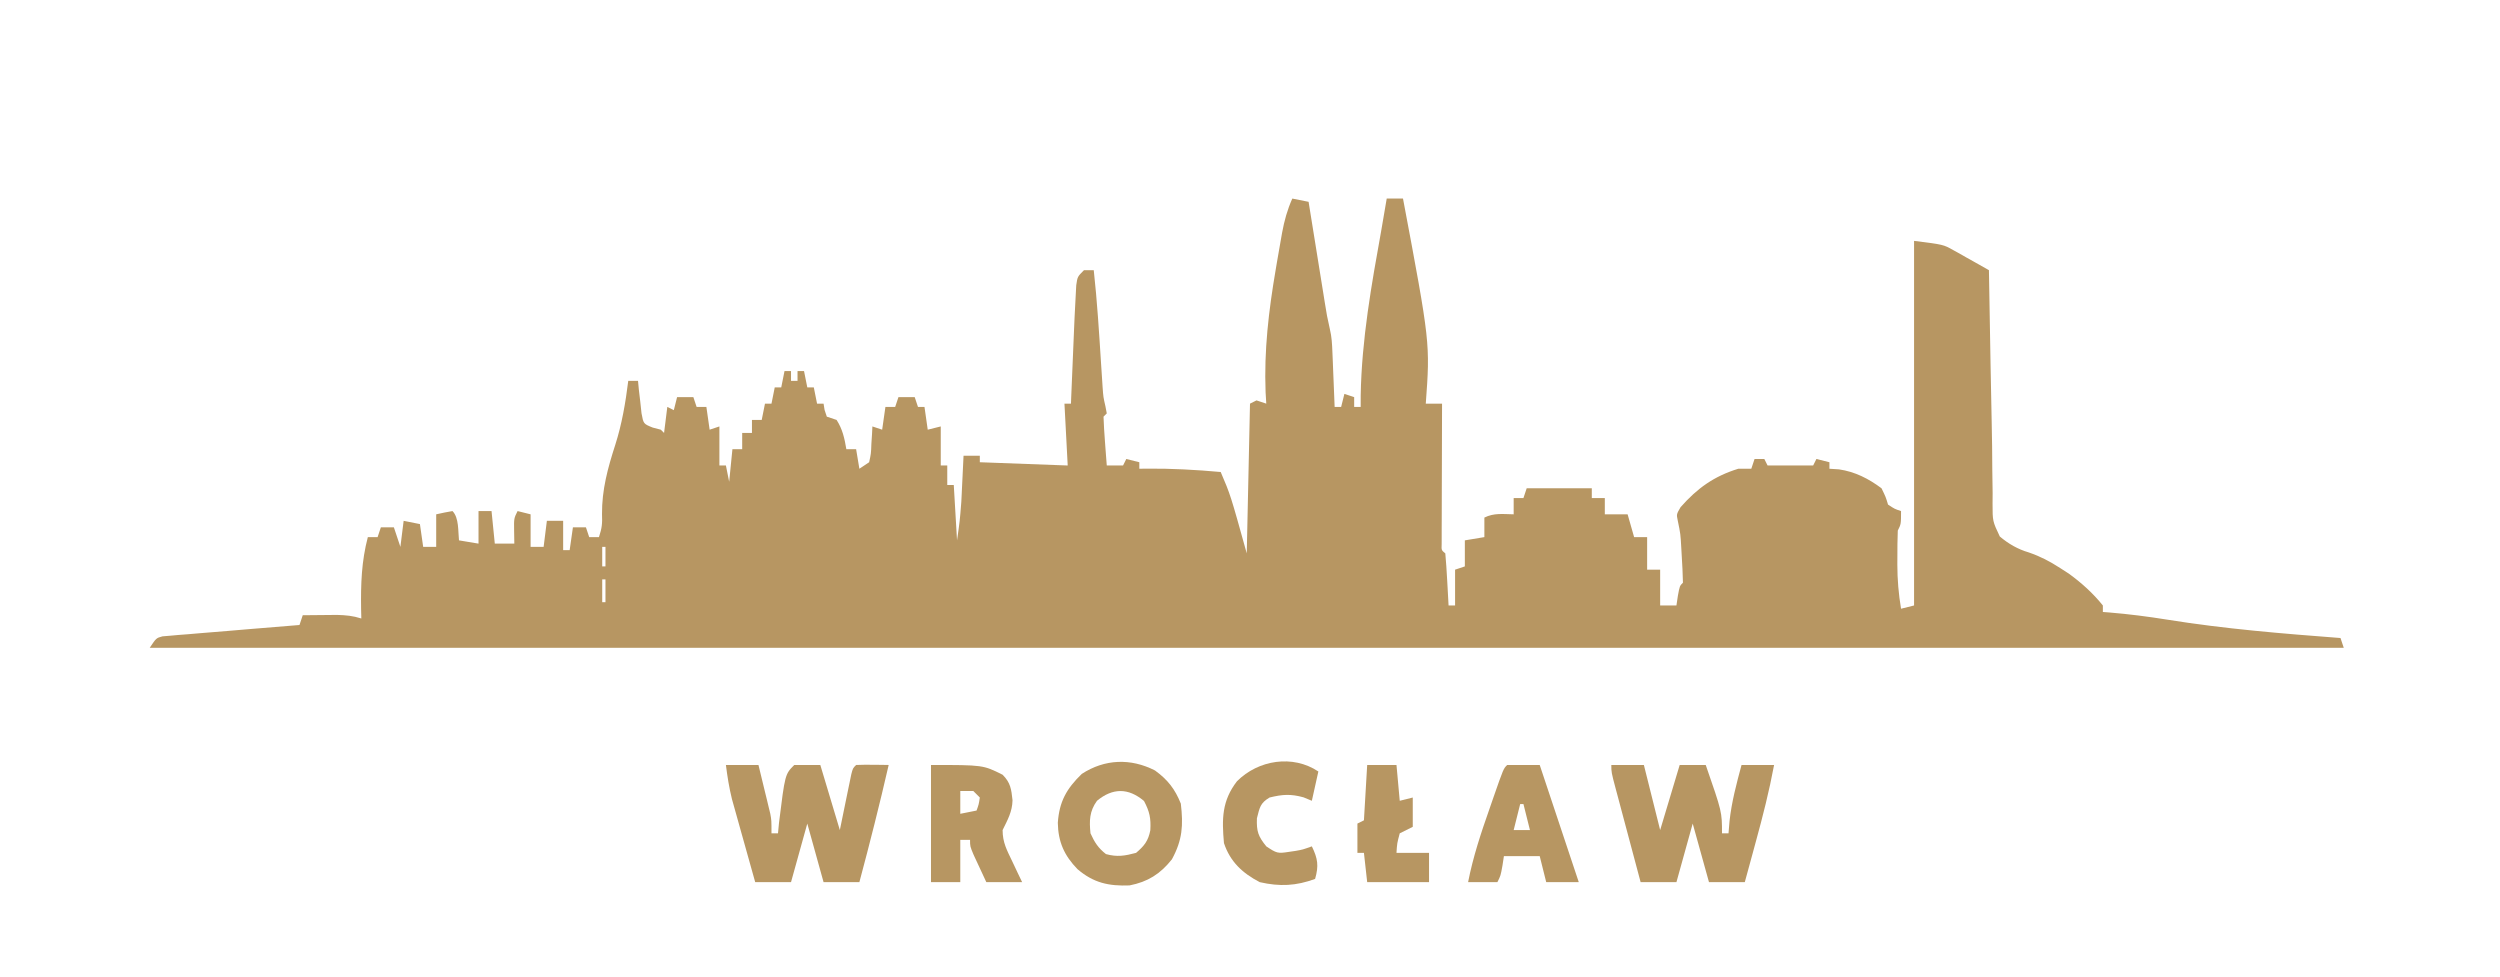 <?xml version="1.0" encoding="UTF-8"?>
<svg version="1.1" xmlns="http://www.w3.org/2000/svg" width="768" height="300">
<path d="M0 0 C1.65 0.33 3.3 0.66 5 1 C5.177 2.1 5.353 3.2 5.535 4.333 C6.191 8.418 6.849 12.503 7.509 16.588 C7.793 18.356 8.078 20.123 8.361 21.89 C8.769 24.432 9.179 26.974 9.59 29.516 C9.716 30.304 9.842 31.093 9.972 31.906 C10.631 36.02 10.631 36.02 11.529 40.086 C12.117 42.475 12.216 44.745 12.316 47.203 C12.358 48.183 12.4 49.163 12.443 50.172 C12.483 51.188 12.522 52.203 12.562 53.25 C12.606 54.281 12.649 55.312 12.693 56.375 C12.799 58.917 12.901 61.458 13 64 C13.66 64 14.32 64 15 64 C15.33 62.68 15.66 61.36 16 60 C16.99 60.33 17.98 60.66 19 61 C19 61.99 19 62.98 19 64 C19.66 64 20.32 64 21 64 C21.004 62.244 21.004 62.244 21.008 60.453 C21.31 43.229 24.313 26.544 27.352 9.637 C27.924 6.428 28.471 3.216 29 0 C30.65 0 32.3 0 34 0 C42.357 44.409 42.357 44.409 41 63 C42.65 63 44.3 63 46 63 C45.998 63.562 45.996 64.123 45.993 64.702 C45.971 70.525 45.956 76.348 45.945 82.171 C45.94 84.347 45.933 86.523 45.925 88.698 C45.912 91.819 45.907 94.939 45.902 98.059 C45.897 99.038 45.892 100.017 45.887 101.026 C45.887 101.927 45.887 102.827 45.886 103.756 C45.884 104.553 45.882 105.35 45.88 106.171 C45.799 108.019 45.799 108.019 47 109 C47.237 111.692 47.422 114.365 47.562 117.062 C47.606 117.821 47.649 118.58 47.693 119.361 C47.8 121.241 47.9 123.12 48 125 C48.66 125 49.32 125 50 125 C50 121.37 50 117.74 50 114 C51.485 113.505 51.485 113.505 53 113 C53 110.36 53 107.72 53 105 C54.98 104.67 56.96 104.34 59 104 C59 102.02 59 100.04 59 98 C61.957 96.522 64.742 96.94 68 97 C68 95.35 68 93.7 68 92 C68.99 92 69.98 92 71 92 C71.33 91.01 71.66 90.02 72 89 C78.6 89 85.2 89 92 89 C92 89.99 92 90.98 92 92 C93.32 92 94.64 92 96 92 C96 93.65 96 95.3 96 97 C98.31 97 100.62 97 103 97 C103.66 99.31 104.32 101.62 105 104 C106.32 104 107.64 104 109 104 C109 107.3 109 110.6 109 114 C110.32 114 111.64 114 113 114 C113 117.63 113 121.26 113 125 C114.65 125 116.3 125 118 125 C118.144 124.031 118.289 123.061 118.438 122.062 C119 119 119 119 120 118 C119.935 115.215 119.808 112.465 119.625 109.688 C119.581 108.915 119.537 108.142 119.492 107.346 C119.255 103.066 119.255 103.066 118.399 98.882 C118 97 118 97 119.266 94.816 C124.401 88.983 129.518 85.312 137 83 C138.32 83 139.64 83 141 83 C141.33 82.01 141.66 81.02 142 80 C142.99 80 143.98 80 145 80 C145.33 80.66 145.66 81.32 146 82 C150.62 82 155.24 82 160 82 C160.33 81.34 160.66 80.68 161 80 C162.32 80.33 163.64 80.66 165 81 C165 81.66 165 82.32 165 83 C166.454 83.093 166.454 83.093 167.938 83.188 C172.848 83.899 177.046 86.043 181 89 C182.312 91.688 182.312 91.688 183 94 C185.017 95.344 185.017 95.344 187 96 C187 100 187 100 186 102 C185.901 104.74 185.861 107.448 185.875 110.188 C185.871 110.931 185.867 111.674 185.863 112.439 C185.871 117.061 186.239 121.441 187 126 C188.32 125.67 189.64 125.34 191 125 C191 88.04 191 51.08 191 13 C200 14.125 200 14.125 203.062 15.848 C204.039 16.384 204.039 16.384 205.035 16.932 C205.684 17.305 206.332 17.678 207 18.062 C207.679 18.44 208.359 18.817 209.059 19.205 C210.712 20.125 212.357 21.061 214 22 C214.01 22.619 214.021 23.238 214.031 23.875 C214.142 30.464 214.256 37.054 214.372 43.643 C214.415 46.084 214.457 48.526 214.497 50.967 C214.597 56.916 214.709 62.864 214.849 68.812 C214.963 73.679 215.016 78.541 215.034 83.408 C215.067 85.761 215.102 88.113 215.137 90.465 C215.129 91.551 215.121 92.637 215.113 93.755 C215.117 99.114 215.117 99.114 217.341 103.811 C219.978 106.049 222.9 107.732 226.219 108.699 C229.847 109.948 232.662 111.429 235.875 113.5 C236.745 114.061 237.615 114.621 238.512 115.199 C242.415 118.024 245.979 121.235 249 125 C249 125.66 249 126.32 249 127 C249.982 127.076 249.982 127.076 250.984 127.153 C256.972 127.651 262.863 128.401 268.794 129.358 C286.451 132.203 304.179 133.644 322 135 C322.33 135.99 322.66 136.98 323 138 C100.58 138 -121.84 138 -351 138 C-349 135 -349 135 -347.089 134.487 C-346.312 134.423 -345.535 134.359 -344.734 134.292 C-343.853 134.212 -342.972 134.133 -342.065 134.05 C-341.113 133.978 -340.161 133.906 -339.18 133.832 C-338.206 133.747 -337.232 133.663 -336.229 133.576 C-333.112 133.308 -329.994 133.06 -326.875 132.812 C-324.764 132.635 -322.654 132.456 -320.543 132.275 C-315.363 131.836 -310.182 131.412 -305 131 C-304.67 130.01 -304.34 129.02 -304 128 C-301.75 127.973 -299.5 127.954 -297.25 127.938 C-295.997 127.926 -294.744 127.914 -293.453 127.902 C-290.715 127.98 -288.581 128.172 -286 129 C-286.023 128.033 -286.046 127.066 -286.07 126.07 C-286.176 118.434 -285.961 111.442 -284 104 C-283.01 104 -282.02 104 -281 104 C-280.505 102.515 -280.505 102.515 -280 101 C-278.68 101 -277.36 101 -276 101 C-275.34 102.98 -274.68 104.96 -274 107 C-273.67 104.36 -273.34 101.72 -273 99 C-271.35 99.33 -269.7 99.66 -268 100 C-267.505 103.465 -267.505 103.465 -267 107 C-265.68 107 -264.36 107 -263 107 C-263 103.7 -263 100.4 -263 97 C-261.344 96.618 -259.675 96.286 -258 96 C-255.953 98.047 -256.3 102.304 -256 105 C-254.02 105.33 -252.04 105.66 -250 106 C-250 102.7 -250 99.4 -250 96 C-248.68 96 -247.36 96 -246 96 C-245.505 100.95 -245.505 100.95 -245 106 C-243.02 106 -241.04 106 -239 106 C-239.021 104.721 -239.041 103.442 -239.062 102.125 C-239.125 98.25 -239.125 98.25 -238 96 C-236.02 96.495 -236.02 96.495 -234 97 C-234 100.3 -234 103.6 -234 107 C-232.68 107 -231.36 107 -230 107 C-229.67 104.36 -229.34 101.72 -229 99 C-227.35 99 -225.7 99 -224 99 C-224 101.97 -224 104.94 -224 108 C-223.34 108 -222.68 108 -222 108 C-221.67 105.69 -221.34 103.38 -221 101 C-219.68 101 -218.36 101 -217 101 C-216.67 101.99 -216.34 102.98 -216 104 C-215.01 104 -214.02 104 -213 104 C-212.063 101.19 -211.943 99.802 -212.062 96.938 C-212.123 89.473 -210.279 82.754 -208 75.688 C-205.931 69.201 -204.839 62.745 -204 56 C-203.01 56 -202.02 56 -201 56 C-200.914 56.915 -200.827 57.83 -200.738 58.773 C-200.598 59.962 -200.457 61.15 -200.312 62.375 C-200.121 64.15 -200.121 64.15 -199.926 65.961 C-199.328 69.206 -199.328 69.206 -196.48 70.352 C-195.662 70.566 -194.843 70.78 -194 71 C-193.67 71.33 -193.34 71.66 -193 72 C-192.67 69.36 -192.34 66.72 -192 64 C-191.34 64.33 -190.68 64.66 -190 65 C-189.67 63.68 -189.34 62.36 -189 61 C-187.35 61 -185.7 61 -184 61 C-183.67 61.99 -183.34 62.98 -183 64 C-182.01 64 -181.02 64 -180 64 C-179.67 66.31 -179.34 68.62 -179 71 C-178.01 70.67 -177.02 70.34 -176 70 C-176 73.96 -176 77.92 -176 82 C-175.34 82 -174.68 82 -174 82 C-173.67 83.65 -173.34 85.3 -173 87 C-172.67 83.7 -172.34 80.4 -172 77 C-171.01 77 -170.02 77 -169 77 C-169 75.35 -169 73.7 -169 72 C-168.01 72 -167.02 72 -166 72 C-166 70.68 -166 69.36 -166 68 C-165.01 68 -164.02 68 -163 68 C-162.67 66.35 -162.34 64.7 -162 63 C-161.34 63 -160.68 63 -160 63 C-159.67 61.35 -159.34 59.7 -159 58 C-158.34 58 -157.68 58 -157 58 C-156.67 56.35 -156.34 54.7 -156 53 C-155.34 53 -154.68 53 -154 53 C-154 53.99 -154 54.98 -154 56 C-153.34 56 -152.68 56 -152 56 C-152 55.01 -152 54.02 -152 53 C-151.34 53 -150.68 53 -150 53 C-149.67 54.65 -149.34 56.3 -149 58 C-148.34 58 -147.68 58 -147 58 C-146.67 59.65 -146.34 61.3 -146 63 C-145.34 63 -144.68 63 -144 63 C-143.897 63.639 -143.794 64.279 -143.688 64.938 C-143.347 65.958 -143.347 65.958 -143 67 C-142.01 67.33 -141.02 67.66 -140 68 C-138.168 70.849 -137.553 73.684 -137 77 C-136.01 77 -135.02 77 -134 77 C-133.67 78.98 -133.34 80.96 -133 83 C-132.01 82.34 -131.02 81.68 -130 81 C-129.417 78.344 -129.417 78.344 -129.312 75.375 C-129.214 73.871 -129.214 73.871 -129.113 72.336 C-129.076 71.565 -129.039 70.794 -129 70 C-128.01 70.33 -127.02 70.66 -126 71 C-125.67 68.69 -125.34 66.38 -125 64 C-124.01 64 -123.02 64 -122 64 C-121.67 63.01 -121.34 62.02 -121 61 C-119.35 61 -117.7 61 -116 61 C-115.67 61.99 -115.34 62.98 -115 64 C-114.34 64 -113.68 64 -113 64 C-112.67 66.31 -112.34 68.62 -112 71 C-110.68 70.67 -109.36 70.34 -108 70 C-108 73.96 -108 77.92 -108 82 C-107.34 82 -106.68 82 -106 82 C-106 83.98 -106 85.96 -106 88 C-105.34 88 -104.68 88 -104 88 C-103.67 93.61 -103.34 99.22 -103 105 C-102.149 99.07 -102.149 99.07 -101.684 93.16 C-101.642 92.325 -101.6 91.491 -101.557 90.631 C-101.517 89.783 -101.478 88.936 -101.438 88.062 C-101.394 87.188 -101.351 86.313 -101.307 85.412 C-101.202 83.275 -101.1 81.137 -101 79 C-99.35 79 -97.7 79 -96 79 C-96 79.66 -96 80.32 -96 81 C-82.635 81.495 -82.635 81.495 -69 82 C-69.33 75.73 -69.66 69.46 -70 63 C-69.34 63 -68.68 63 -68 63 C-67.975 62.352 -67.95 61.703 -67.924 61.035 C-67.637 53.689 -67.328 46.344 -67 39 C-66.963 38.15 -66.925 37.299 -66.887 36.423 C-66.79 34.323 -66.68 32.224 -66.562 30.125 C-66.502 28.973 -66.441 27.82 -66.379 26.633 C-66 24 -66 24 -64 22 C-63.01 22 -62.02 22 -61 22 C-59.947 31.559 -59.361 41.145 -58.75 50.74 C-58.667 51.987 -58.585 53.235 -58.5 54.52 C-58.428 55.645 -58.356 56.77 -58.281 57.929 C-58.061 60.979 -58.061 60.979 -57.406 63.843 C-57.272 64.554 -57.138 65.266 -57 66 C-57.33 66.33 -57.66 66.66 -58 67 C-57.909 69.535 -57.763 72.036 -57.562 74.562 C-57.51 75.273 -57.458 75.984 -57.404 76.717 C-57.274 78.478 -57.138 80.239 -57 82 C-55.35 82 -53.7 82 -52 82 C-51.67 81.34 -51.34 80.68 -51 80 C-49.68 80.33 -48.36 80.66 -47 81 C-47 81.66 -47 82.32 -47 83 C-46.285 82.988 -45.569 82.977 -44.832 82.965 C-37.171 82.895 -29.629 83.311 -22 84 C-19 91 -19 91 -14 109 C-13.67 93.82 -13.34 78.64 -13 63 C-12.34 62.67 -11.68 62.34 -11 62 C-10.01 62.33 -9.02 62.66 -8 63 C-8.07 61.83 -8.139 60.659 -8.211 59.453 C-8.703 46.657 -7.268 34.514 -5.125 21.938 C-4.923 20.736 -4.923 20.736 -4.716 19.511 C-4.323 17.202 -3.918 14.896 -3.508 12.59 C-3.387 11.898 -3.266 11.206 -3.141 10.493 C-2.458 6.79 -1.538 3.44 0 0 Z M-198 74 C-197 76 -197 76 -197 76 Z M-138 79 C-137 81 -137 81 -137 81 Z M-281 105 C-280 107 -280 107 -280 107 Z M-212 107 C-212 108.98 -212 110.96 -212 113 C-211.67 113 -211.34 113 -211 113 C-211 111.02 -211 109.04 -211 107 C-211.33 107 -211.66 107 -212 107 Z M-212 117 C-212 119.31 -212 121.62 -212 124 C-211.67 124 -211.34 124 -211 124 C-211 121.69 -211 119.38 -211 117 C-211.33 117 -211.66 117 -212 117 Z " fill="#B79662" transform="translate(397,61)"/>
<path d="M0 0 C3.3 0 6.6 0 10 0 C10.672 2.749 11.338 5.499 12 8.25 C12.191 9.027 12.382 9.805 12.578 10.605 C12.759 11.36 12.939 12.114 13.125 12.891 C13.293 13.582 13.46 14.273 13.633 14.985 C14 17 14 17 14 21 C14.66 21 15.32 21 16 21 C16.103 19.927 16.206 18.855 16.312 17.75 C18.159 2.841 18.159 2.841 21 0 C23.64 0 26.28 0 29 0 C30.98 6.6 32.96 13.2 35 20 C36.276 13.793 36.276 13.793 37.543 7.584 C37.703 6.815 37.863 6.046 38.027 5.254 C38.19 4.463 38.352 3.672 38.519 2.858 C39 1 39 1 40 0 C41.686 -0.072 43.375 -0.084 45.062 -0.062 C45.982 -0.053 46.901 -0.044 47.848 -0.035 C48.558 -0.024 49.268 -0.012 50 0 C47.235 12.066 44.202 24.043 41 36 C37.37 36 33.74 36 30 36 C28.35 30.06 26.7 24.12 25 18 C23.35 23.94 21.7 29.88 20 36 C16.37 36 12.74 36 9 36 C7.873 32 6.753 27.998 5.637 23.994 C5.257 22.635 4.876 21.276 4.493 19.918 C3.941 17.956 3.394 15.992 2.848 14.027 C2.518 12.849 2.188 11.671 1.848 10.457 C0.995 6.98 0.446 3.55 0 0 Z " fill="#B79662" transform="translate(223,235)"/>
<path d="M0 0 C3.3 0 6.6 0 10 0 C11.667 6.667 13.333 13.333 15 20 C16.98 13.4 18.96 6.8 21 0 C23.64 0 26.28 0 29 0 C34 14.4 34 14.4 34 21 C34.66 21 35.32 21 36 21 C36.103 19.762 36.206 18.525 36.312 17.25 C36.952 11.356 38.463 5.714 40 0 C43.3 0 46.6 0 50 0 C48.51 7.994 46.525 15.785 44.375 23.625 C44.05 24.82 43.725 26.015 43.391 27.246 C42.597 30.165 41.8 33.083 41 36 C37.37 36 33.74 36 30 36 C28.35 30.06 26.7 24.12 25 18 C23.35 23.94 21.7 29.88 20 36 C16.37 36 12.74 36 9 36 C7.715 31.195 6.433 26.39 5.155 21.583 C4.719 19.948 4.283 18.312 3.845 16.677 C3.217 14.33 2.593 11.981 1.969 9.633 C1.673 8.533 1.673 8.533 1.372 7.41 C0 2.228 0 2.228 0 0 Z " fill="#B79662" transform="translate(495,235)"/>
<path d="M0 0 C3.912 2.838 6.143 5.701 7.938 10.188 C8.718 16.823 8.449 21.351 5.188 27.312 C1.604 31.817 -2.209 34.211 -7.812 35.312 C-14.18 35.559 -18.873 34.546 -23.812 30.312 C-27.859 26.154 -29.755 21.942 -29.848 16.074 C-29.4 9.575 -27.201 5.636 -22.5 1.062 C-15.436 -3.537 -7.466 -3.821 0 0 Z M-17.812 9.312 C-20.141 12.528 -20.21 15.421 -19.812 19.312 C-18.55 22.091 -17.46 23.804 -15.062 25.688 C-11.63 26.641 -9.234 26.229 -5.812 25.312 C-3.297 23.184 -2.073 21.644 -1.434 18.379 C-1.219 14.725 -1.635 12.647 -3.375 9.375 C-8.189 5.302 -13.003 5.327 -17.812 9.312 Z " fill="#B79662" transform="translate(354.812,236.688)"/>
<path d="M0 0 C16 0 16 0 22 3 C24.456 5.456 24.677 7.449 25.047 10.836 C24.97 14.366 23.544 16.851 22 20 C22 23.865 23.345 26.205 25 29.688 C25.557 30.867 26.114 32.046 26.688 33.262 C27.121 34.165 27.554 35.069 28 36 C24.37 36 20.74 36 17 36 C16.162 34.21 15.33 32.418 14.5 30.625 C14.036 29.627 13.572 28.63 13.094 27.602 C12 25 12 25 12 23 C11.01 23 10.02 23 9 23 C9 27.29 9 31.58 9 36 C6.03 36 3.06 36 0 36 C0 24.12 0 12.24 0 0 Z M9 8 C9 10.31 9 12.62 9 15 C10.65 14.67 12.3 14.34 14 14 C14.681 12.108 14.681 12.108 15 10 C14.34 9.34 13.68 8.68 13 8 C11.68 8 10.36 8 9 8 Z " fill="#B79662" transform="translate(286,235)"/>
<path d="M0 0 C3.3 0 6.6 0 10 0 C13.96 11.88 17.92 23.76 22 36 C18.7 36 15.4 36 12 36 C11.34 33.36 10.68 30.72 10 28 C6.37 28 2.74 28 -1 28 C-1.144 28.949 -1.289 29.898 -1.438 30.875 C-2 34 -2 34 -3 36 C-5.97 36 -8.94 36 -12 36 C-10.483 28.243 -8.057 20.949 -5.438 13.5 C-5.026 12.309 -4.614 11.118 -4.189 9.891 C-1.137 1.137 -1.137 1.137 0 0 Z M4 12 C3.34 14.64 2.68 17.28 2 20 C3.65 20 5.3 20 7 20 C6.34 17.36 5.68 14.72 5 12 C4.67 12 4.34 12 4 12 Z " fill="#B79662" transform="translate(463,235)"/>
<path d="M0 0 C-0.66 2.97 -1.32 5.94 -2 9 C-2.846 8.649 -3.691 8.299 -4.562 7.938 C-8.528 6.856 -11.026 7.025 -15 8 C-17.895 9.737 -18.013 11.052 -18.875 14.375 C-19.015 18.433 -18.502 19.872 -16 23 C-12.805 25.13 -12.509 25.239 -9 24.688 C-7.979 24.539 -7.979 24.539 -6.938 24.387 C-4.796 24.001 -4.796 24.001 -2 23 C-0.163 26.782 0.158 28.946 -1 33 C-6.869 35.169 -11.871 35.398 -18 34 C-23.296 31.254 -27.091 27.728 -29 22 C-29.665 14.546 -29.644 9.025 -25 3 C-18.428 -3.572 -7.86 -5.24 0 0 Z " fill="#B79662" transform="translate(405,237)"/>
<path d="M0 0 C2.97 0 5.94 0 9 0 C9.33 3.63 9.66 7.26 10 11 C11.32 10.67 12.64 10.34 14 10 C14 12.97 14 15.94 14 19 C12.02 19.99 12.02 19.99 10 21 C9.184 24.059 9.184 24.059 9 27 C12.3 27 15.6 27 19 27 C19 29.97 19 32.94 19 36 C12.73 36 6.46 36 0 36 C-0.33 33.03 -0.66 30.06 -1 27 C-1.66 27 -2.32 27 -3 27 C-3 24.03 -3 21.06 -3 18 C-2.34 17.67 -1.68 17.34 -1 17 C-0.67 11.39 -0.34 5.78 0 0 Z " fill="#B79662" transform="translate(420,235)"/>
</svg>
